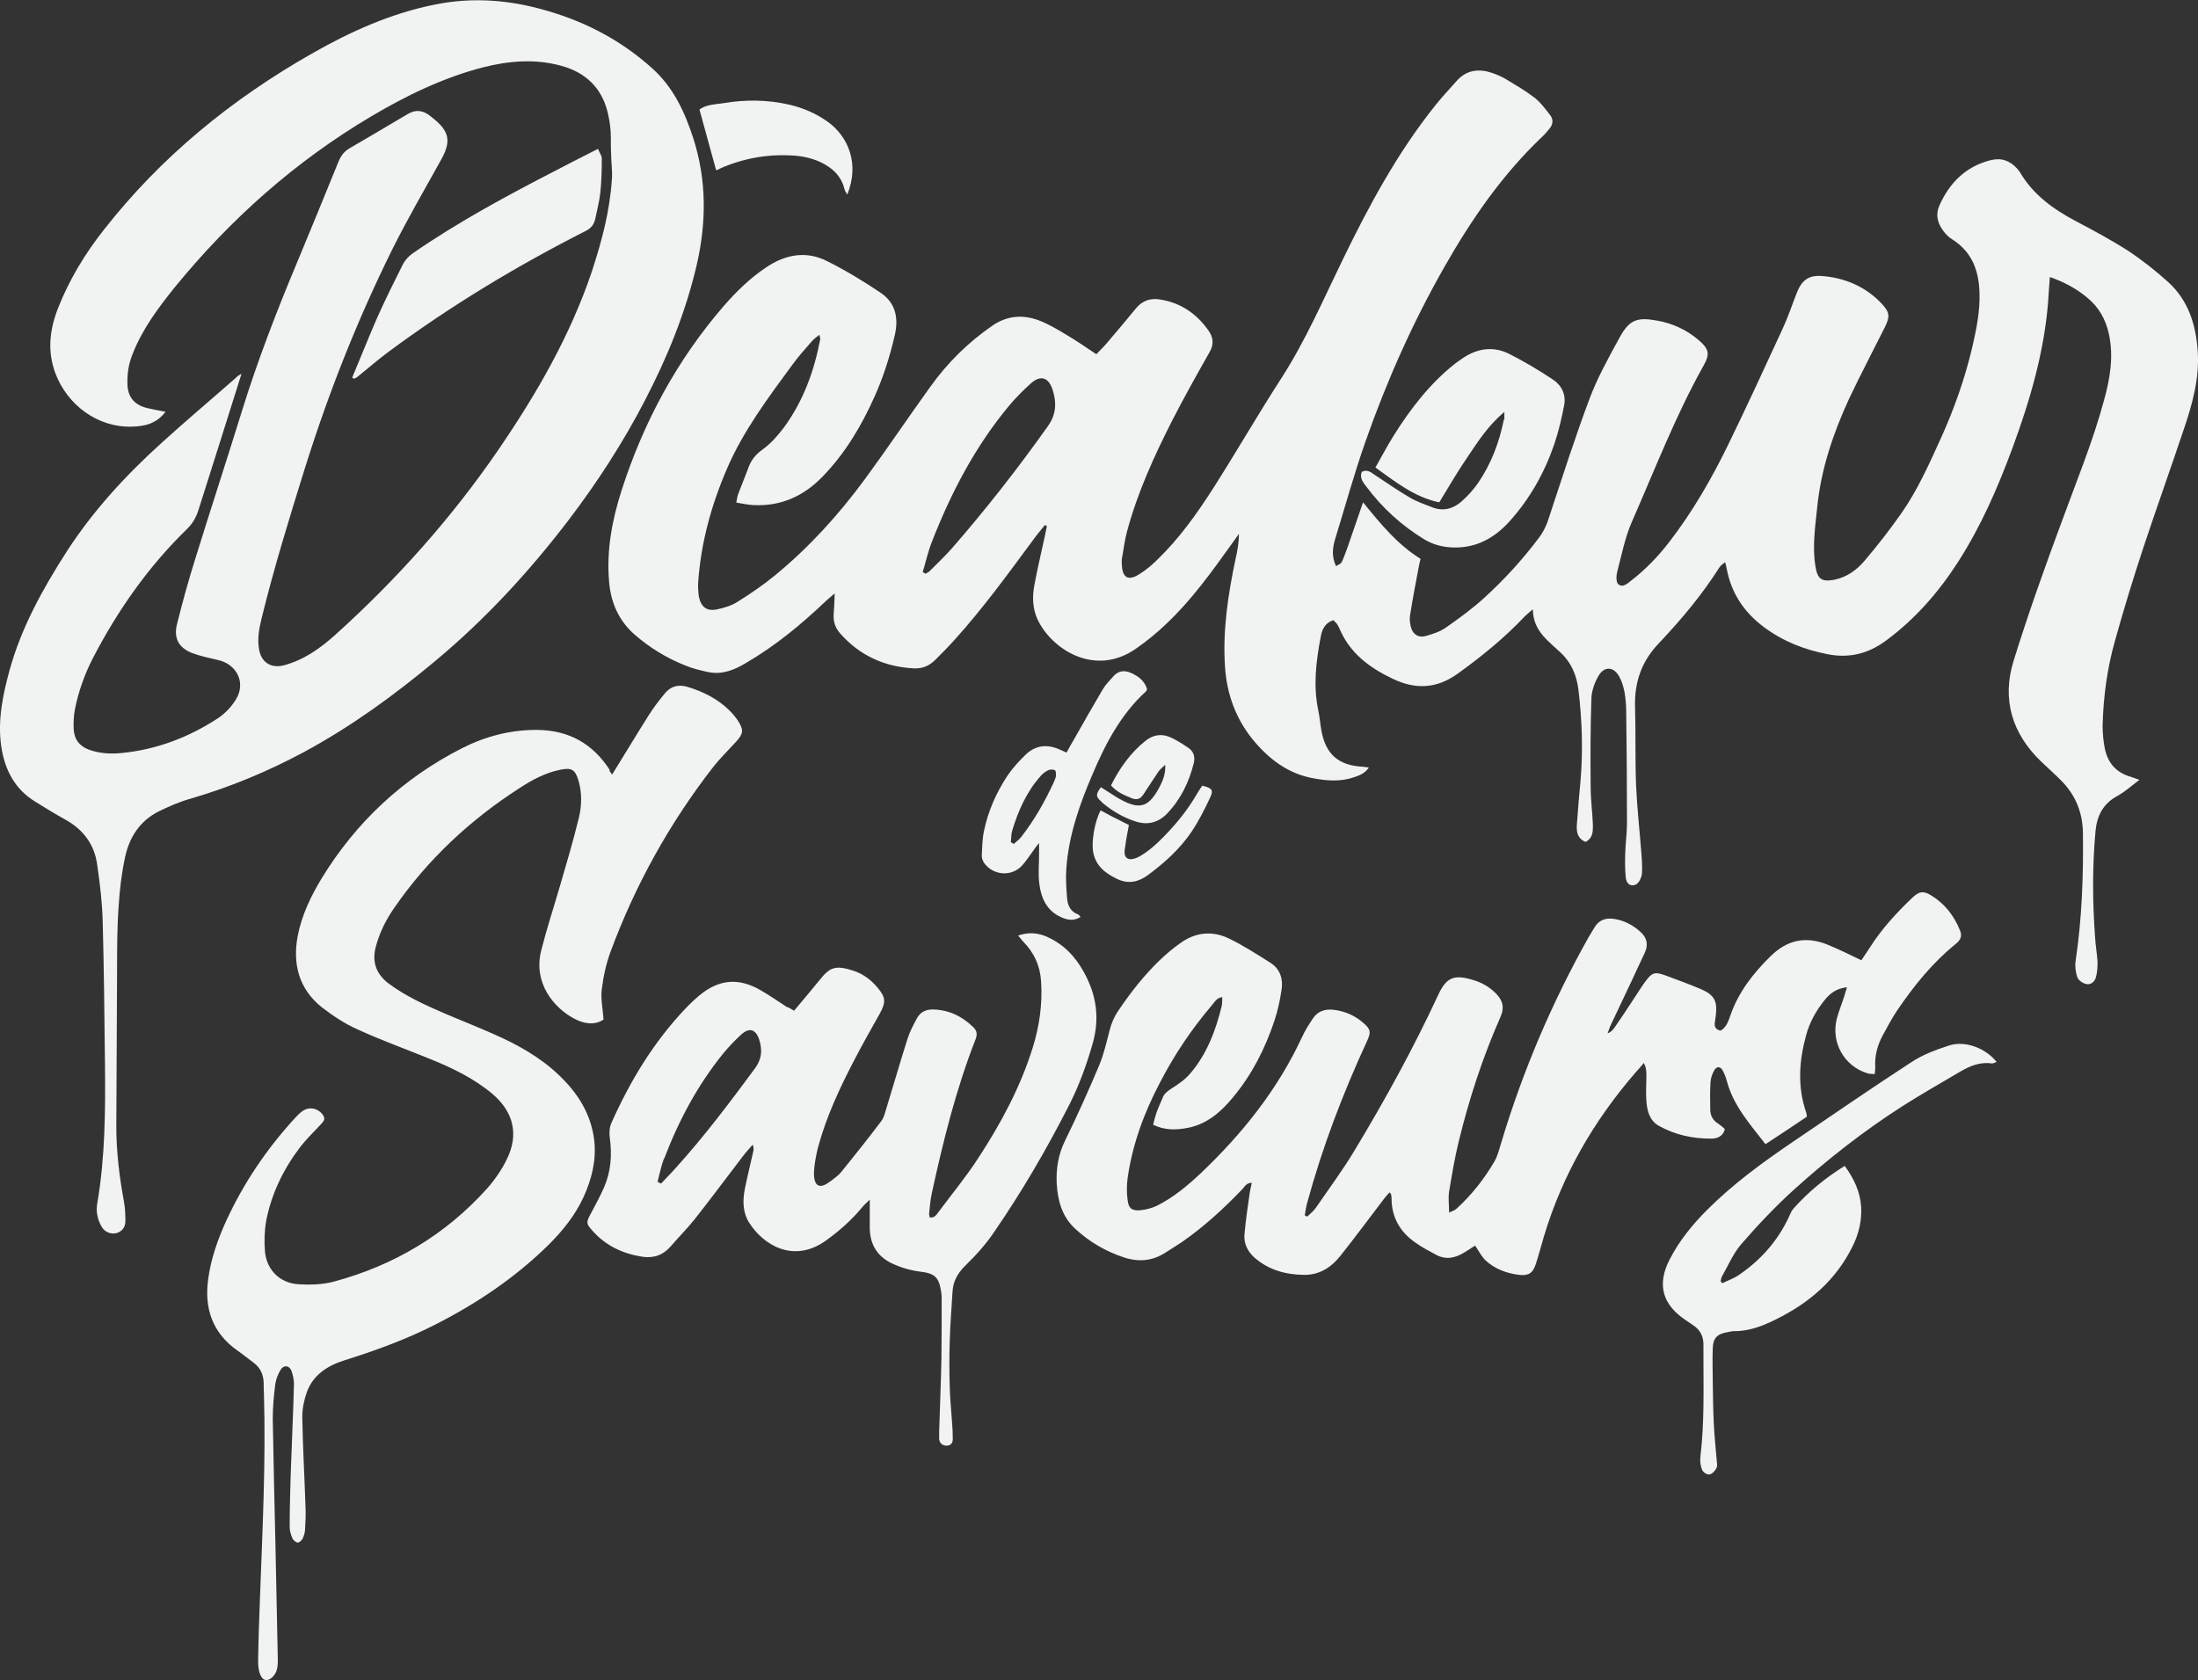 <svg xmlns="http://www.w3.org/2000/svg" id="Layer_2" data-name="Layer 2" viewBox="0 0 87.11 66.59"><rect x="0" y="0" width="87.11" height="66.59" fill="#333333" stroke="none"/><defs><style>      .cls-1 {        fill: #f1f2f2;        stroke-width: 0px;      }    </style></defs><g id="Layer_1-2" data-name="Layer 1"><g><path class="cls-1" d="m51.82,48.21c.11-.11.24-.21.33-.34.52-.76,1.08-1.51,1.55-2.3,1.2-1.99,2.32-4.03,3.3-6.14.32-.69.62-.81,1.34-.6.36.1.67.27.94.54.27.27.36.56.18.95-.7,1.59-1.24,3.24-1.65,4.93-.16.65-.27,1.32-.38,1.98-.04.25,0,.52,0,.83.12-.06.21-.08.28-.14.61-.55,1.11-1.19,1.52-1.89.13-.23.19-.49.27-.75.85-2.83,2-5.53,3.44-8.1.07-.13.16-.26.24-.4.17-.31.45-.41.78-.36.41.06.77.25,1.07.53.24.22.3.5.16.8-.18.39-.37.79-.55,1.18-.26.56-.53,1.11-.79,1.67-.05.1-.08.2-.14.36.21-.09.27-.23.35-.34.32-.46.62-.93.93-1.4.06-.09.12-.19.19-.28.29-.4.39-.44.85-.27.46.17.92.34,1.37.53.54.23.67.47.6,1.05-.01.1-.03.19-.04.29-.02.16.04.27.23.31.23-.13.31-.38.39-.61.32-.92.9-1.66,1.59-2.34.66-.65,1.39-.8,2.23-.47.45.18.89.4,1.37.63.09-.14.21-.31.32-.48.47-.75,1.07-1.4,1.71-2.01.26-.24.42-.27.72-.09.55.33.92.81,1.16,1.4.1.24,0,.4-.18.54-.91.74-1.64,1.64-2.3,2.61-.21.31-.39.65-.57.98-.22.4-.34.83-.31,1.29,0,.08-.01.16-.02.27-.11-.01-.21,0-.29-.03-.93-.28-1.46-1.24-1.21-2.18.08-.3.2-.58.29-.87.03-.1.06-.21.11-.36-.41.04-.67.24-.88.5-.34.42-.6.88-.74,1.4-.28,1.02-.35,2.04,0,3.06.02.05.02.11.03.17-.54.36-1.07.72-1.64,1.09-.6-.78-1.25-1.49-1.52-2.46-.04-.16-.1-.32-.18-.47-.09-.16-.24-.16-.33,0-.08.14-.14.31-.15.47-.02.36-.02.73-.01,1.09,0,.24.11.43.32.56.09.06.17.13.26.21-.08.31-.32.38-.56.38-.72,0-1.42-.15-2.06-.51-.37-.21-.46-.59-.49-.97-.03-.35,0-.7,0-1.05,0-.15-.01-.29-.1-.47-.11.13-.22.26-.34.39-1.65,1.91-2.89,4.05-3.62,6.48-.11.36-.2.73-.32,1.09-.12.37-.28.48-.66.44-.5-.06-.96-.23-1.33-.57-.17-.16-.27-.38-.42-.59-.14.09-.29.19-.44.28-.36.22-.73.29-1.11.08-.28-.15-.57-.3-.83-.49-.6-.42-.93-1-.93-1.74,0-.06-.01-.11-.02-.17,0-.01-.02-.02-.06-.07-.07.08-.14.15-.2.23-.59.77-1.16,1.55-1.76,2.3-.36.45-.83.75-1.44.74-.73-.01-1.41-.2-1.97-.7-.26-.24-.41-.55-.38-.9.05-.56.13-1.11.21-1.66.02-.12.05-.24.08-.39-.21,0-.28.15-.37.25-.74.77-1.52,1.49-2.4,2.1-.21.14-.42.27-.64.41-.52.34-1.06.39-1.65.2-.73-.24-1.38-.62-1.94-1.14-.52-.48-.69-1.11-.73-1.78-.03-.59.06-1.16.33-1.71.48-.98.93-1.98,1.35-2.98.18-.43.29-.9.41-1.37.07-.29.18-.55.35-.8.48-.71,1-1.38,1.62-1.98.26-.25.54-.49.84-.7.59-.43,1.26-.5,1.91-.19.58.28,1.12.63,1.66.97.38.24.51.64.44,1.07-.06.41-.15.83-.28,1.22-.37,1.11-.89,2.14-1.65,3.05-.47.57-1.02,1.05-1.77,1.2-.46.09-.91.11-1.39-.12.04-.16.08-.32.13-.47.07-.2.16-.39.24-.58.06-.17.17-.26.32-.36.28-.18.57-.37.78-.62.66-.77,1.01-1.7,1.25-2.68.02-.1.02-.21.02-.35-.22.03-.3.19-.4.31-.81.95-1.51,1.99-2.08,3.1-.62,1.18-1.08,2.43-1.27,3.76-.04.29-.04.59,0,.88.04.32.16.42.48.4.23-.02.47-.08.68-.18.66-.33,1.22-.8,1.75-1.3,1.64-1.56,3.03-3.3,3.99-5.36.12-.27.28-.52.44-.76.19-.29.47-.38.8-.35.46.05.87.23,1.21.53.29.25.3.37.13.73-.95,2.06-1.76,4.18-2.36,6.38-.05.17-.07.34-.1.51.03.02.07.04.1.05Zm-27.64-17.67c-.67-1.05-1.61-1.59-2.87-1.61-1.06-.01-2.06.25-2.99.72-2.34,1.19-4.2,2.92-5.57,5.16-.43.71-.79,1.46-.95,2.28-.21,1.11.04,2.1.95,2.83.44.34.92.66,1.42.88.94.43,1.91.78,2.87,1.17.89.36,1.74.77,2.48,1.39.84.72,1.05,1.62.56,2.6-.2.41-.47.8-.77,1.14-1.65,1.84-3.7,3.06-6.09,3.7-.45.12-.95.13-1.41.1-.73-.05-1.25-.58-1.31-1.31-.03-.4-.02-.82.05-1.21.21-1.06.67-2.02,1.32-2.88.25-.33.56-.63.84-.93.1-.11.2-.2.1-.36-.19-.29-.56-.37-.84-.16-.12.09-.23.21-.33.32-1.09,1.2-1.99,2.53-2.67,4.01-.34.74-.61,1.51-.72,2.32-.16,1.16.17,2.13,1.16,2.83.22.15.42.32.64.48.27.2.39.47.4.8,0,.14,0,.28.01.42.08,2.73-.06,5.46-.16,8.19-.03.81-.06,1.62-.07,2.44,0,.18.02.37.09.53.11.25.31.26.5.06.18-.19.19-.43.19-.67-.03-1.46-.06-2.91-.09-4.37-.04-1.72-.08-3.44-.11-5.17,0-.46.04-.92.1-1.38.03-.2.11-.41.22-.58.12-.19.34-.16.42.05.06.17.1.35.1.53-.03,1.2-.09,2.41-.13,3.61-.02.69-.04,1.37-.04,2.06,0,.15.05.3.11.44.03.08.14.17.21.17.07,0,.16-.09.2-.17.05-.11.09-.24.09-.36.02-.28.03-.56.02-.84-.04-1.2-.11-2.41-.13-3.61,0-.33.07-.67.18-.98.25-.69.82-1.05,1.48-1.26,1.24-.39,2.46-.83,3.63-1.43,1.65-.84,3.16-1.86,4.48-3.16.56-.56,1.05-1.17,1.38-1.89.32-.71.51-1.45.42-2.24-.12-1.04-.65-1.87-1.38-2.57-.76-.73-1.66-1.23-2.62-1.65-.65-.29-1.32-.55-1.97-.83-.76-.33-1.51-.67-2.18-1.17-.5-.38-.67-.87-.5-1.48.15-.55.4-1.05.72-1.51,1.33-1.93,3.02-3.5,4.98-4.76.49-.32,1.01-.6,1.6-.72.44-.09.59-.02.72.41.15.49.14,1.01.02,1.5-.22.9-.48,1.78-.74,2.67-.25.86-.53,1.71-.75,2.58-.33,1.3.51,2.28,1.3,2.7.39.21.81.28,1.17.04-.03-.44-.12-.83-.07-1.2.06-.5.17-1,.34-1.47.98-2.65,2.33-5.09,4.06-7.32.28-.36.62-.69.93-1.03.28-.31.3-.46.07-.82-.1-.15-.22-.29-.35-.42-.47-.46-1.04-.74-1.67-.93-.35-.1-.64-.02-.87.25-.24.29-.47.59-.67.91-.48.76-.94,1.53-1.43,2.32-.06-.08-.09-.12-.12-.17Zm7.03,9.39c-.35-.23-.7-.47-1.06-.68-.88-.51-1.66-.44-2.44.21-.19.16-.38.34-.55.52-1.26,1.33-2.19,2.87-2.93,4.53-.08.18-.09.41-.06.61.09.67.04,1.32-.23,1.94-.16.36-.34.7-.53,1.05-.18.34-.19.38.07.67.52.59,1.2.91,1.97,1.03.45.07.83-.06,1.13-.41.32-.37.67-.72.97-1.1.64-.81,1.26-1.65,1.89-2.47.12-.16.26-.31.39-.46.05.12.04.2.02.28-.11.49-.23.98-.33,1.47-.09.46-.09.93.17,1.34.55.87,1.74,1.63,3.03.72.54-.39,1.03-.82,1.45-1.33.07-.09.16-.16.3-.3,0,.46,0,.8,0,1.15.02.63.29,1.09.87,1.37.36.17.73.28,1.12.33.59.07.75.22.84.8.01.08.02.17.02.25,0,.8,0,1.6-.01,2.4-.02.97-.06,1.93-.09,2.9,0,.1,0,.2,0,.29.02.16.12.25.28.26.18,0,.26-.1.26-.27,0-.22-.01-.45-.03-.67-.03-.46-.08-.92-.09-1.38-.02-.62-.02-1.23,0-1.85.02-.64.07-1.29.11-1.93.02-.41.2-.73.5-1.03.43-.42.84-.87,1.17-1.37,1.08-1.57,2.04-3.22,2.91-4.92.42-.81.73-1.66.98-2.54.28-1,.14-1.91-.35-2.8-.34-.63-.82-1.13-1.49-1.42-.35-.15-.72-.18-1.12-.04.09.1.14.18.21.25.43.44.66.95.7,1.57.06.91-.07,1.79-.34,2.65-.49,1.56-1.26,2.99-2.15,4.35-.48.74-1.04,1.42-1.57,2.13-.08.11-.17.26-.36.22,0-.05-.02-.09-.02-.13.03-.28.05-.56.11-.83.45-2.07.96-4.12,1.73-6.09.08-.2.06-.35-.09-.49-.45-.44-.98-.69-1.61-.7-.28,0-.49.11-.62.35-.14.26-.28.52-.37.8-.29.91-.55,1.82-.83,2.73-.06.19-.1.39-.21.54-.51.68-1.05,1.35-1.58,2.01-.11.14-.27.25-.41.36-.17.12-.39.29-.56.15-.11-.09-.13-.35-.12-.53.02-.31.08-.61.15-.91.33-1.24.87-2.39,1.46-3.52.32-.62.67-1.23,1.01-1.84.23-.43.22-.62-.09-.99-.25-.31-.57-.55-.95-.68-.73-.24-.95-.14-1.33.33-.33.41-.68.82-1.04,1.25-.12-.07-.19-.11-.26-.15Zm-4.89,6c.57-1.5,1.32-2.91,2.33-4.16.22-.27.47-.53.72-.76.33-.3.58-.22.72.2.13.41.1.78-.18,1.15-.99,1.34-1.99,2.67-3.11,3.91-.19.22-.4.42-.6.64-.05-.02-.09-.04-.14-.07.08-.3.14-.62.25-.91Zm41.87,4.86c.02-.06.02-.14.05-.19.25-.44.45-.92.77-1.29.66-.76,1.36-1.5,2.1-2.17,1.33-1.2,2.75-2.31,4.26-3.28.77-.49,1.56-.94,2.34-1.4.38-.22.78-.38,1.24-.31.05,0,.12-.04.18-.06-.44-.55-1.25-.86-1.89-.65-.52.17-1.04.36-1.49.66-1.57,1.02-3.12,2.09-4.67,3.14-1.21.82-2.39,1.68-3.42,2.71-.59.59-1.11,1.23-1.49,1.97-.51.99-.29,1.78.63,2.4.09.06.19.13.28.19.3.19.44.46.43.81,0,.14,0,.28,0,.42,0,1.33.04,2.66-.12,3.99-.02.17,0,.37.07.53.03.09.2.2.29.18.11-.02.23-.15.28-.26.05-.1,0-.25,0-.37-.04-.47-.09-.95-.11-1.42-.03-.53-.03-1.06-.04-1.6,0-.45-.02-.9,0-1.35.01-.41.18-.57.58-.64.08-.01.17-.04.25-.04.61.01,1.16-.21,1.68-.47,1.32-.65,2.38-1.56,3.04-2.91.24-.49.36-1,.33-1.55-.04-.61-.29-1.12-.65-1.62-.79.49-1.45,1.04-2.03,1.69-.09.1-.14.24-.2.37-.44.93-1.11,1.68-1.96,2.26-.2.14-.44.22-.66.33-.03-.03-.05-.06-.08-.09Z"></path><path class="cls-1" d="m52.86,24.58c-.36.1-.47.39-.52.67-.18.95-.3,1.91-.1,2.88.06.27.08.56.13.83.17.94.68,1.38,1.64,1.43.06,0,.13.02.24.03-.16.24-.37.31-.57.38-.53.19-1.08.15-1.62.05-1.02-.18-1.79-.78-2.42-1.55-.67-.83-1.02-1.8-1.09-2.86-.1-1.45.12-2.88.42-4.3.07-.31.13-.62.13-.98-.1.14-.2.28-.3.42-.78,1.09-1.57,2.19-2.55,3.12-.38.37-.8.71-1.23,1.01-1.65,1.15-3.37,0-3.91-1.18-.19-.43-.2-.88-.12-1.32.12-.66.28-1.31.42-1.97.03-.13.05-.26.08-.39-.03-.01-.06-.03-.08-.04-.16.2-.33.4-.48.61-.99,1.34-1.97,2.69-3.09,3.93-.24.27-.5.53-.76.79-.24.25-.53.37-.87.35-1.16-.06-2.14-.51-2.91-1.38-.2-.22-.28-.48-.26-.78.02-.23.03-.47.04-.81-.18.16-.3.25-.4.35-.96.91-1.97,1.74-3.12,2.41-.45.27-.93.47-1.48.36-.33-.07-.66-.15-.96-.28-.72-.29-1.37-.69-1.96-1.2-.64-.56-.95-1.27-1.02-2.1-.11-1.25.12-2.46.5-3.64.87-2.7,2.19-5.15,4.05-7.3.5-.57,1.04-1.1,1.67-1.52.77-.52,1.59-.67,2.42-.25.74.37,1.45.8,2.13,1.26.59.4.71,1.01.55,1.68-.19.83-.45,1.65-.8,2.43-.52,1.16-1.16,2.24-2.05,3.16-.75.78-1.65,1.19-2.74,1.14-.22-.01-.44-.06-.69-.1.03-.14.04-.25.08-.35.13-.35.28-.7.41-1.06.11-.29.29-.51.56-.7.32-.23.6-.55.84-.87.77-1.05,1.2-2.24,1.44-3.51,0-.03-.02-.07-.04-.16-.11.09-.21.16-.29.25-.27.31-.54.61-.78.94-.96,1.31-1.94,2.61-2.59,4.12-.62,1.44-1.03,2.93-1.14,4.5-.01.19,0,.39.03.58.09.41.32.58.73.49.28-.06.58-.15.82-.31.51-.32,1.01-.66,1.47-1.04,1.35-1.11,2.52-2.4,3.55-3.8.89-1.21,1.72-2.45,2.6-3.67.67-.94,1.48-1.74,2.44-2.41.59-.41,1.2-.46,1.84-.23.38.14.73.35,1.08.56.41.24.8.51,1.22.79.14-.15.27-.27.39-.41.4-.47.8-.94,1.19-1.42.25-.3.57-.4.94-.34.84.13,1.48.58,1.95,1.27.18.27.18.54.01.83-.51.9-1.02,1.81-1.49,2.73-.71,1.4-1.36,2.83-1.77,4.35-.1.36-.14.74-.21,1.11-.01.07,0,.14,0,.21.02.53.25.67.69.39.26-.16.5-.36.72-.58.86-.83,1.56-1.81,2.2-2.81.92-1.44,1.77-2.92,2.7-4.36.97-1.5,1.67-3.13,2.45-4.73,1.04-2.14,2.17-4.24,3.67-6.11.26-.33.55-.63.83-.95.39-.45.88-.51,1.41-.33.18.06.37.14.54.24.38.23.78.46,1.13.73.25.19.45.46.64.71.13.17.11.37-.04.54-.09.11-.18.22-.28.31-1.58,1.5-2.8,3.27-3.87,5.15-1.26,2.21-2.29,4.53-3.13,6.92-.45,1.28-.81,2.59-1.21,3.89-.1.34-.14.68.04,1.06.08-.05.18-.09.22-.15.09-.19.16-.39.23-.58.2-.57.39-1.13.62-1.8.71.87,1.36,1.67,2.28,2.24-.03.12-.06.24-.08.36-.12.63-.24,1.26-.34,1.9-.02.13,0,.28.03.42.07.3.29.46.59.38.28-.08.57-.17.81-.34.53-.37,1.05-.75,1.52-1.18.79-.72,1.51-1.51,2.15-2.36.19-.25.32-.52.41-.82.52-1.57,1.02-3.14,1.6-4.69.31-.83.75-1.62,1.18-2.41.4-.74.7-.85,1.52-.7.6.11,1.15.36,1.62.76.43.37.47.56.19,1.05-1.1,1.97-1.91,4.08-2.82,6.15-.28.63-.41,1.33-.59,2.01-.04.15-.04.39.04.47.18.16.37-.02.52-.14.57-.44,1.06-.95,1.5-1.52.92-1.19,1.67-2.49,2.33-3.84.74-1.52,1.45-3.06,2.16-4.6.22-.47.38-.96.57-1.44.19-.49.46-.71.99-.67.92.07,1.74.42,2.38,1.1.32.35.33.51.11.95-.47.94-.96,1.87-1.41,2.82-.63,1.37-1.11,2.79-1.26,4.29-.08.78-.2,1.56-.07,2.35.08.5.24.62.74.53.51-.1.91-.4,1.22-.77.51-.6.99-1.22,1.44-1.86.63-.9,1.08-1.9,1.53-2.89.55-1.2.99-2.44,1.29-3.72.16-.71.31-1.42.28-2.16-.03-.88-.31-1.61-1.09-2.1-.15-.09-.28-.23-.38-.38-.2-.29-.27-.61-.12-.95.4-.9,1.04-1.55,2.03-1.8.43-.11.77.02,1.06.34.04.04.07.09.1.13.52.89,1.32,1.47,2.21,1.94.7.37,1.41.75,2.08,1.18.56.37,1.09.79,1.59,1.24.8.73,1.1,1.69,1.17,2.75.07,1.07-.21,2.08-.55,3.08-.52,1.55-1.07,3.09-1.59,4.65-.41,1.24-.79,2.48-1.14,3.74-.31,1.09-.46,2.22-.49,3.36,0,.3.03.62.09.92.12.57.46.95,1.03,1.11.09.03.18.06.34.12-.32.24-.57.47-.86.63-.57.3-.82.78-.88,1.39-.13,1.4-.12,2.8-.02,4.2.02.34.08.67.1,1,0,.2-.01.42-.07.62-.05.17-.21.3-.39.25-.13-.03-.3-.15-.34-.26-.07-.2-.1-.44-.07-.65.25-1.67.31-3.34.29-5.03,0-.84-.29-1.56-.89-2.15-.25-.25-.51-.48-.76-.72-1.16-1.11-1.57-2.47-1.1-3.99.58-1.87,1.24-3.72,1.92-5.55.58-1.59,1.23-3.16,1.67-4.8.24-.86.38-1.72.19-2.61-.13-.59-.4-1.07-.87-1.45-.42-.35-.9-.61-1.47-.81-.03.37-.05.68-.07.99-.16,2-.72,3.91-1.41,5.78-.58,1.57-1.24,3.09-2.15,4.51-.77,1.2-1.69,2.26-2.85,3.12-.71.53-1.47.72-2.33.55-.92-.18-1.77-.51-2.53-1.08-.79-.59-1.29-1.35-1.47-2.32-.01-.07-.03-.13-.06-.25-.1.09-.18.13-.22.2-.69,1.09-1.52,2.08-2.41,3.02-.68.71-.97,1.54-.94,2.52.03,1.04,0,2.07.04,3.11.04.89.14,1.78.21,2.68.02.21.03.42.03.63,0,.11,0,.23-.04.33-.06.16-.15.32-.34.32-.19,0-.26-.18-.27-.33-.03-.3-.03-.61-.02-.92.01-.41.07-.81.07-1.21,0-1.46-.01-2.92-.03-4.37,0-.28-.02-.56-.07-.84-.04-.2-.1-.41-.2-.59-.22-.42-.61-.44-.84-.02-.15.26-.26.58-.27.87-.04,1.16-.04,2.32-.03,3.48,0,.52.07,1.03.09,1.55,0,.25,0,.51-.29.66-.36-.15-.37-.46-.34-.77.04-.56.09-1.12.14-1.67.1-1.19.06-2.38-.08-3.56-.07-.61-.29-1.13-.76-1.55-.13-.11-.25-.23-.37-.34-.37-.34-.67-.71-.68-1.33-.14.12-.23.19-.31.27-.81.86-1.72,1.6-2.68,2.29-.83.59-1.65.62-2.53.21-.94-.44-1.74-1.03-2.15-2.02-.03-.06-.06-.12-.1-.18-.02-.03-.06-.06-.11-.11Zm-16.28-1.9l.1.06c.07-.04.14-.07.19-.13.29-.29.58-.57.85-.87,1.35-1.55,2.62-3.17,3.81-4.85.33-.46.35-.93.19-1.43-.16-.51-.48-.61-.87-.26-.3.27-.59.56-.85.87-1.35,1.62-2.31,3.46-3.07,5.41-.15.38-.24.79-.36,1.19Zm-27.18-7.75c-.99.87-2,1.72-2.97,2.6-1.43,1.29-2.73,2.7-3.78,4.32-.95,1.48-1.8,3.01-2.27,4.71-.27.99-.48,1.99-.33,3.03.14.92.53,1.68,1.34,2.18.39.24.79.49,1.19.71.71.39,1.16.98,1.27,1.78.11.75.2,1.5.22,2.25.05,1.88.07,3.75.09,5.63.02,1.85.01,3.7-.3,5.53-.03.16-.04.34,0,.5.03.17.1.35.2.5.14.2.4.26.6.19.21-.08.31-.25.31-.46,0-.26-.01-.53-.06-.79-.18-.98-.3-1.97-.3-2.96.01-2.05.02-4.09.03-6.14,0-.85,0-1.71.06-2.56.04-.67.12-1.34.26-1.99.17-.78.59-1.43,1.33-1.8.41-.2.84-.39,1.28-.51,1.57-.46,3.06-1.08,4.49-1.85,1.87-1.01,3.57-2.25,5.2-3.61,1.99-1.66,3.73-3.55,5.3-5.61,1.13-1.49,2.14-3.05,3-4.71.89-1.71,1.61-3.48,2.05-5.36.39-1.69.4-3.36-.13-5.02-.34-1.05-.79-2.03-1.64-2.79-1.19-1.07-2.56-1.8-4.08-2.25-1.49-.45-2.99-.58-4.52-.27-1.75.35-3.35,1.07-4.89,1.95-3.18,1.81-5.96,4.08-8.22,6.96-.76.96-1.39,2-1.84,3.15-.32.83-.42,1.67-.1,2.54.48,1.29,1.7,2.17,3.03,2.13.5-.01.98-.11,1.34-.59-.27-.05-.48-.09-.7-.14-.53-.12-.8-.44-.81-.97-.01-.41.05-.8.21-1.19.39-.99,1.02-1.83,1.68-2.65,2.2-2.69,4.76-4.97,7.76-6.75,1.4-.83,2.86-1.54,4.44-1.95,1.03-.26,2.07-.35,3.11-.06.95.26,1.59.86,1.83,1.83.06.24.1.49.12.75.02.31,0,.61.02.92,0,.33.06.67.03,1-.08,1.25-.4,2.45-.79,3.64-.86,2.56-2.2,4.87-3.71,7.08-1.85,2.7-4.03,5.14-6.46,7.33-.6.54-1.25,1-2.04,1.21-.5.13-.89-.11-.98-.62-.08-.43,0-.84.1-1.25.49-2,1.1-3.97,1.71-5.93.93-2.97,2.07-5.86,3.45-8.65.61-1.23,1.3-2.41,1.97-3.62.38-.7.31-1.09-.32-1.6-.03-.03-.07-.05-.1-.08-.29-.24-.58-.3-.92-.1-.77.46-1.54.91-2.31,1.36-.22.13-.34.3-.44.54-.53,1.31-1.07,2.62-1.61,3.92-.82,1.96-1.59,3.94-2.22,5.98-.61,1.97-1.25,3.92-1.86,5.89-.26.83-.49,1.67-.7,2.51-.15.57.06.96.61,1.17.33.12.67.19,1.01.27.76.17,1.12.92.7,1.58-.18.29-.44.56-.72.74-1.17.76-2.44,1.24-3.84,1.37-.42.04-.84.01-1.24-.13-.39-.14-.6-.42-.62-.82-.01-.26,0-.53.05-.79.14-.7.38-1.38.71-2.02.98-1.89,2.19-3.62,3.72-5.11.23-.22.38-.48.47-.78.3-.95.6-1.9.9-2.84.26-.82.52-1.65.8-2.54-.1.06-.14.07-.17.1Zm50.2,1.7c-.18.9-.5,1.75-1.02,2.51-.18.26-.4.51-.64.72-.33.3-.73.42-1.17.25-.3-.12-.61-.22-.88-.38-.48-.28-.94-.6-1.41-.91-.15-.1-.29-.23-.51-.12-.1.25.06.43.19.6.63.84,1.39,1.53,2.29,2.08.35.21.74.31,1.16.32.91.02,1.62-.38,2.21-1.03.81-.9,1.39-1.93,1.78-3.07.17-.5.29-1.02.39-1.54.08-.42-.1-.79-.45-1.02-.56-.37-1.14-.72-1.74-1.02-.61-.3-1.22-.22-1.79.15-.12.08-.23.16-.34.24-1,.79-1.77,1.79-2.44,2.86-.25.4-.47.82-.72,1.26.81.58,1.56,1.18,2.53,1.38.39-.64.75-1.26,1.15-1.84.4-.59.79-1.21,1.43-1.74,0,.17,0,.23,0,.28Zm-45.6-1.61s.11-.04.15-.07c.41-.33.81-.68,1.24-1,2.47-1.83,5.09-3.41,7.83-4.8.21-.11.32-.25.37-.47.07-.34.16-.68.2-1.03.05-.45.06-.91.06-1.36,0-.13-.1-.25-.15-.39-.56.28-1.08.55-1.6.82-1.98,1.02-3.94,2.07-5.77,3.34-.15.11-.29.27-.37.43-.35.7-.7,1.4-1.02,2.12-.34.78-.65,1.57-.98,2.35.02.02.04.04.06.05Zm14.49-8.32c.91-.41,1.86-.59,2.86-.54.47.02.92.12,1.33.35.39.22.68.53.79.99.01.07.06.12.11.21.5-1.24.02-2.31-.77-2.88-.46-.33-.97-.55-1.52-.68-.87-.2-1.75-.21-2.63-.06-.32.05-.67.05-.94.25.22.81.44,1.6.66,2.4.04,0,.08-.01.12-.03Z"></path><path class="cls-1" d="m42.83,36.34c-.26.17-.51.13-.76.02-.58-.25-.81-.76-.88-1.33-.05-.39-.01-.78-.01-1.17,0-.12,0-.24,0-.45-.11.14-.16.2-.21.28-.15.2-.29.42-.45.6-.36.41-.98.43-1.38.07-.14-.13-.24-.28-.23-.48.02-.31.02-.62.08-.91.16-.8.49-1.55.94-2.23.21-.31.47-.59.74-.85.39-.36.85-.4,1.33-.18.08.03.15.07.27.12.09-.17.18-.34.28-.5.38-.67.76-1.34,1.15-2,.11-.19.27-.35.42-.52.2-.23.45-.26.72-.13.29.13.52.31.62.63-.02.04-.02.07-.04.09-1.01.92-1.62,2.1-2.14,3.33-.51,1.19-.93,2.41-1.02,3.7-.03.39,0,.78.03,1.17.02.29.14.54.45.65.03.01.05.06.09.11Zm-2.77-2.96s.08.05.12.07c.09-.09.2-.16.28-.26.53-.68.95-1.42,1.31-2.2.03-.08.07-.16.08-.24,0-.08,0-.2-.04-.22-.07-.04-.19-.04-.27,0-.11.05-.21.13-.3.23-.56.63-.89,1.38-1.13,2.18-.04.14-.03.3-.05.44Zm3.61-1.58c.4.34.84.6,1.34.76.47.15.88.05,1.23-.3.55-.57.88-1.25,1.07-2.01.06-.24,0-.46-.2-.6-.24-.16-.49-.33-.76-.44-.33-.14-.66-.08-.95.15-.6.48-1.03,1.09-1.37,1.77.24.27.53.39.83.51.21.08.34.02.46-.16.2-.31.4-.61.6-.91.06-.08.14-.14.26-.26.02.37-.1.64-.23.89-.43.81-.79.91-1.59.46-.24-.14-.47-.3-.73-.46-.21.29-.21.38.03.58Zm.49.61c-.18-.1-.36-.19-.54-.29-.24.44-.38,1.28-.29,1.68.11.54.49.82.95,1.04.44.21.84.12,1.22-.16.66-.49,1.26-1.03,1.72-1.71.29-.43.52-.89.74-1.36.14-.3.08-.37-.31-.47-.06.08-.12.17-.18.27-.42.74-.96,1.38-1.56,1.96-.21.2-.44.39-.69.54-.14.09-.37.18-.5.13-.21-.08-.15-.34-.12-.53.03-.26.09-.52.14-.81-.22-.11-.39-.2-.57-.29Z"></path></g></g></svg>